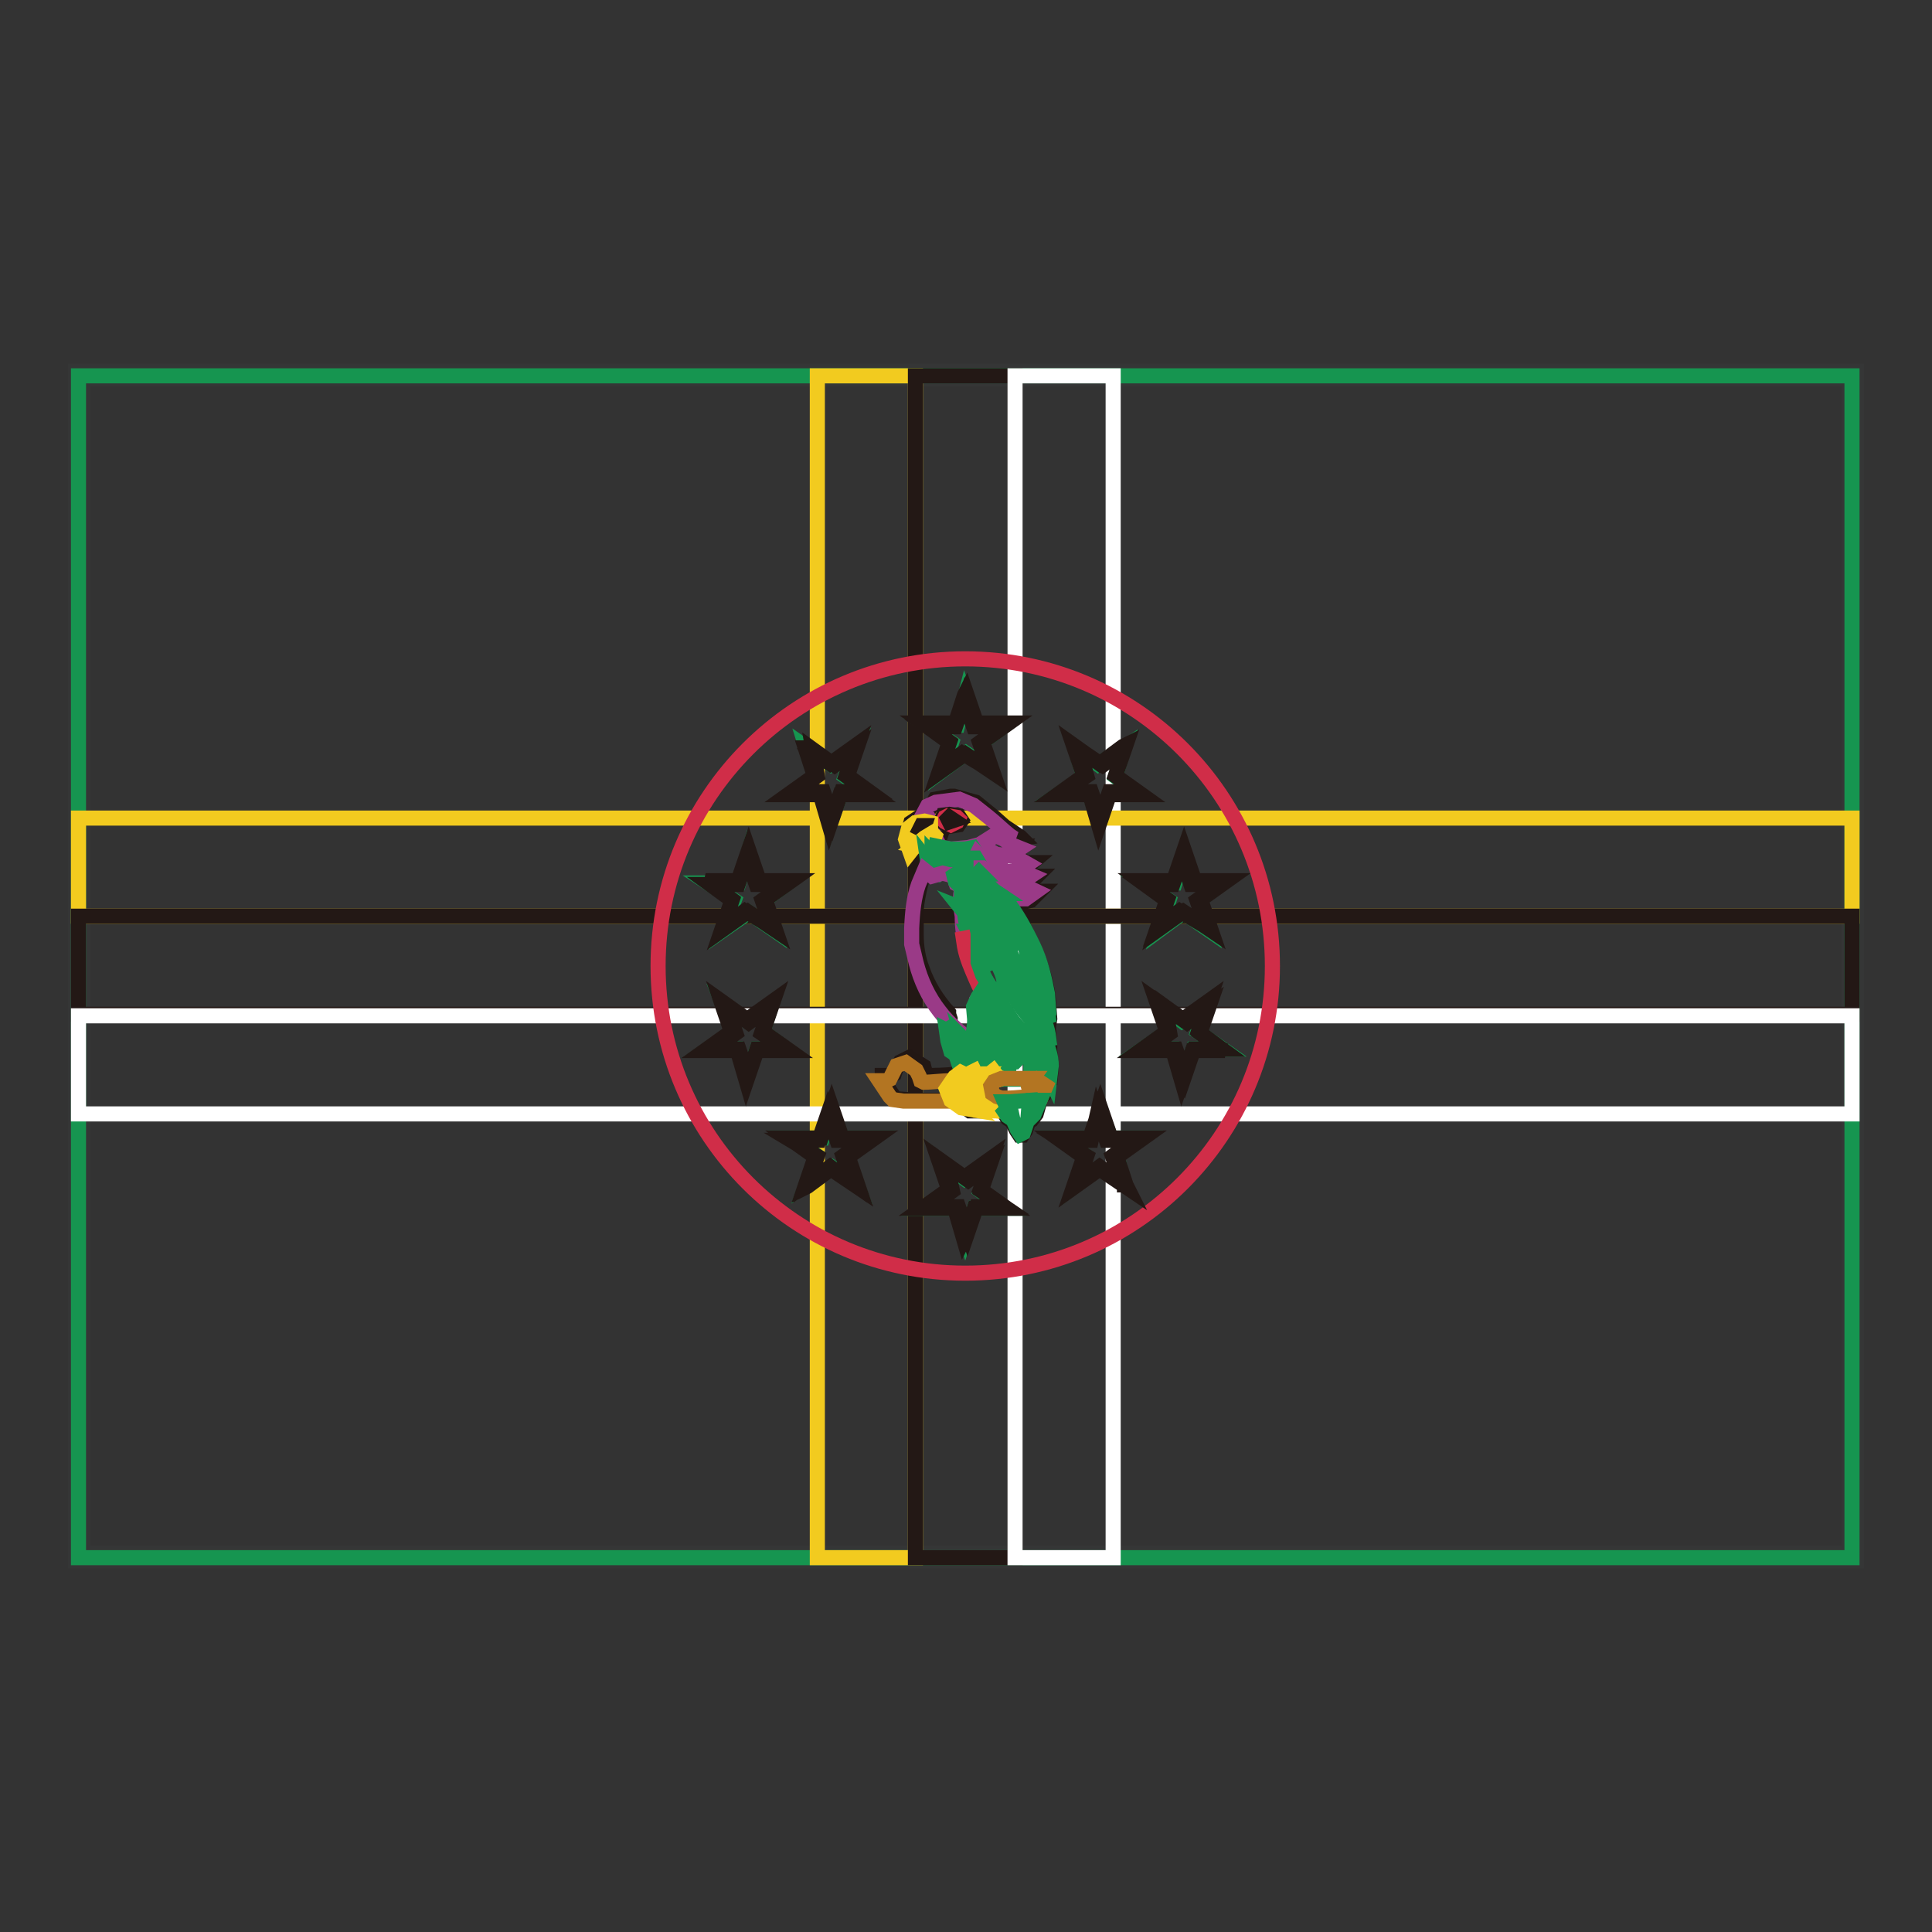 <?xml version="1.0" encoding="utf-8"?>
<!-- Svg Vector Icons : http://www.onlinewebfonts.com/icon -->
<!DOCTYPE svg PUBLIC "-//W3C//DTD SVG 1.1//EN" "http://www.w3.org/Graphics/SVG/1.1/DTD/svg11.dtd">
<svg version="1.1" xmlns="http://www.w3.org/2000/svg" xmlns:xlink="http://www.w3.org/1999/xlink" x="0px" y="0px" viewBox="0 0 256 256" enable-background="new 0 0 256 256" xml:space="preserve">
<rect x="0" y="0" width="256" height="256" fill="#333333" stroke="none"/>
<g> <path stroke-width="2" fill-opacity="0" stroke="#353636"  d="M11,205.8H245V50.2H11V205.8z M245.4,206.4v-0.6V206.4z M10,206.8V49.2h236v157.6H10z"/> <path stroke-width="2" fill-opacity="0" stroke="#169550"  d="M10.4,49.8h235v156.6h-235V49.8z"/> <path stroke-width="2" fill-opacity="0" stroke="#f2cb1f"  d="M108.3,49.8h13v156.6h-13V49.8z"/> <path stroke-width="2" fill-opacity="0" stroke="#231815"  d="M121.3,49.8h13.2v156.6h-13.2V49.8z"/> <path stroke-width="2" fill-opacity="0" stroke="#ffffff"  d="M134.5,49.8h13v156.6h-13V49.8z"/> <path stroke-width="2" fill-opacity="0" stroke="#f2cb1f"  d="M10.4,108.4h235v13h-235V108.4z"/> <path stroke-width="2" fill-opacity="0" stroke="#231815"  d="M10.4,121.4h235v13h-235V121.4z"/> <path stroke-width="2" fill-opacity="0" stroke="#ffffff"  d="M10.4,134.6h235v13h-235V134.6z"/> <path stroke-width="2" fill-opacity="0" stroke="#d02d48"  d="M87.2,128c0,22.5,18.2,40.7,40.7,40.7s40.7-18.2,40.7-40.7c0-22.5-18.2-40.7-40.7-40.7S87.2,105.5,87.2,128 z"/> <path stroke-width="2" fill-opacity="0" stroke="#169550"  d="M127.9,92.2l1.4,3.9h3.9l-3.1,2.3l1.2,3.7l-3.3-2.3l-3.1,2.3l1.2-3.7l-3.3-2.3h4.1L127.9,92.2z"/> <path stroke-width="2" fill-opacity="0" stroke="#231815"  d="M131,101.9l-1.2-3.5l2.9-2.1h-3.7l-1.2-3.5l-1.2,3.5h-3.7l2.9,2.1l-1.2,3.5l2.9-2.1L131,101.9L131,101.9z  M127.9,99.9l-3.5,2.5l1.4-4.1l-3.5-2.5h4.3l1.2-3.7l0.2-0.4l1.4,4.1h4.3l-3.5,2.5l1.4,4.1L127.9,99.9z"/> <path stroke-width="2" fill-opacity="0" stroke="#169550"  d="M106.8,99l3.3,2.3l3.3-2.3l-1.4,3.9l3.3,2.3h-3.9l-1.4,3.9l-1.2-3.9h-4.1l3.3-2.3L106.8,99z"/> <path stroke-width="2" fill-opacity="0" stroke="#231815"  d="M108.3,102.8l-2.9,2.1h3.7l1.2,3.5l1.2-3.5h3.7l-2.9-2.1l1.2-3.5l-2.9,2.1l-2.9-2.1L108.3,102.8 L108.3,102.8z M108.7,105.3h-4.3l3.5-2.5l-1.2-3.7h0.2h-0.2l-0.2-0.4l3.5,2.5l3.5-2.5l-1.4,4.1l3.5,2.5h-4.3l-1.4,4.1L108.7,105.3z "/> <path stroke-width="2" fill-opacity="0" stroke="#169550"  d="M93.8,117h4.1l1.2-3.9l1.4,3.9h3.9l-3.1,2.3l1.2,3.9l-3.3-2.3l-3.3,2.3l1.4-3.9L93.8,117z"/> <path stroke-width="2" fill-opacity="0" stroke="#231815"  d="M102.2,122.8l-1.2-3.5l2.9-2.1h-3.7l-1.2-3.5l-1.2,3.5h-3.7l2.9,2.1l-1.2,3.5l2.9-2.1L102.2,122.8 L102.2,122.8z M99.1,120.8l-3.5,2.5l1.4-4.1l-3.1-2.3v-0.2v0.2l-0.4-0.2h4.3l1.4-4.1l1.4,4.1h4.3l-3.5,2.5l1.4,4.1L99.1,120.8z"/> <path stroke-width="2" fill-opacity="0" stroke="#169550"  d="M93.8,139l3.3-2.3l-1.4-3.7l3.3,2.3l3.3-2.3l-1.2,3.7l3.1,2.3h-3.9l-1.4,3.9l-1.2-3.9H93.8z"/> <path stroke-width="2" fill-opacity="0" stroke="#231815"  d="M97.9,139l1.2,3.5l1.2-3.5h3.7l-3.1-2.1l1.2-3.5l-2.9,2.1l-2.9-2.1l1.2,3.5l-2.9,2.1H97.9L97.9,139z  M97.7,139.2h-3.9V139v0.2V139v0.2h-0.4l3.5-2.5l-1.4-4.1l3.5,2.5l3.5-2.5l-1.4,4.1l3.5,2.5h-4.3l-1.4,4.1L97.7,139.2z"/> <path stroke-width="2" fill-opacity="0" stroke="#169550"  d="M106.8,157l1.4-3.9l-3.3-2.3h4.1l1.2-3.7l1.4,3.7h3.9l-3.3,2.3l1.4,3.9l-3.3-2.3L106.8,157z"/> <path stroke-width="2" fill-opacity="0" stroke="#231815"  d="M108.3,153.2l-1.2,3.5l2.9-2.1l2.9,2.1l-1.2-3.5l2.9-2.1h-3.7l-1.2-3.5l-1.2,3.5h-3.7L108.3,153.2 L108.3,153.2z M110.1,154.9l-3.1,2.3l-0.4,0.2l1.4-4.1l-3.5-2.5h4.3l1.4-4.1l1.4,4.1h4.3l-3.5,2.5l1.4,4.1L110.1,154.9L110.1,154.9 z"/> <path stroke-width="2" fill-opacity="0" stroke="#169550"  d="M127.9,163.8l-1.2-3.7h-4.1l3.3-2.3l-1.2-3.9l3.1,2.3l3.3-2.3l-1.2,3.9l3.1,2.3h-3.9L127.9,163.8z"/> <path stroke-width="2" fill-opacity="0" stroke="#231815"  d="M126.2,157.8l-2.9,2.1h3.7l1.2,3.5l1.2-3.5h3.7l-3.1-2.1l1.2-3.5l-2.9,2.1l-2.9-2.1L126.2,157.8z  M126.5,160.1h-4.3l3.5-2.5l-1.4-4.1l3.5,2.5l3.5-2.5l-1.4,4.1l3.5,2.5h-4.3l-1.2,3.7l-0.2,0.4L126.5,160.1z"/> <path stroke-width="2" fill-opacity="0" stroke="#169550"  d="M149,157l-3.3-2.3l-3.1,2.3l1.2-3.9l-3.3-2.3h4.1l1.2-3.7l1.4,3.7h3.9l-3.1,2.3L149,157z"/> <path stroke-width="2" fill-opacity="0" stroke="#231815"  d="M144,153.2l-1.2,3.5l2.9-2.1l2.9,2.1l-1.2-3.5l2.9-2.1h-3.7l-1.2-3.5l-0.8,3.5h-3.9L144,153.2z  M145.7,154.9l-3.5,2.5l1.4-4.1l-3.5-2.5h4.3l1.4-4.1l1.4,4.1h4.3l-3.5,2.5l1.2,3.7h-0.2v-0.2v0.2h0.2l0.2,0.4L145.7,154.9 L145.7,154.9z"/> <path stroke-width="2" fill-opacity="0" stroke="#169550"  d="M162,139h-3.9l-1.4,3.9l-1.2-3.9h-4.1l3.3-2.3l-1.2-3.7l3.1,2.3l3.3-2.3l-1.2,3.7L162,139z"/> <path stroke-width="2" fill-opacity="0" stroke="#231815"  d="M155,136.9l-2.9,2.1h3.7l1.2,3.5l1.2-3.5h3.7l-2.9-2.1l1.2-3.5l-2.9,2.1l-2.9-2.1L155,136.9L155,136.9z  M155.4,139.2h-4.3l3.5-2.5l-1.4-4.1l3.5,2.5l3.5-2.5l-1.4,4.1l3.1,2.3v0.2V139v0.2V139l0.4,0.2h-4.3l-1.4,4.1L155.4,139.2z"/> <path stroke-width="2" fill-opacity="0" stroke="#169550"  d="M162,117l-3.1,2.3l1.2,3.9l-3.3-2.3l-3.1,2.3l1.2-3.9l-3.3-2.3h4.1l1.2-3.9l1.4,3.9H162z"/> <path stroke-width="2" fill-opacity="0" stroke="#231815"  d="M159.8,122.8l-1.2-3.5l2.9-2.1h-3.7l-1.2-3.5l-1.2,3.5h-3.7l2.9,2.1l-1.2,3.5l2.9-2.1L159.8,122.8 L159.8,122.8z M156.8,120.8l-3.5,2.5l1.4-4.1l-3.5-2.5h4.3l1.4-4.1l1.4,4.1h3.9v0.2v-0.2h0.4l-3.5,2.5l1.4,4.1L156.8,120.8z"/> <path stroke-width="2" fill-opacity="0" stroke="#169550"  d="M149,99l-1.2,3.9l3.1,2.3h-3.9l-1.4,3.9l-1.2-3.9h-4.1l3.3-2.3l-1.2-3.9l3.1,2.3L149,99z"/> <path stroke-width="2" fill-opacity="0" stroke="#231815"  d="M144,102.8l-3.1,2.1h3.7l1.2,3.5l1.2-3.5h3.7l-2.9-2.1l1.2-3.5l-2.9,2.1l-3.1-2.1L144,102.8z M144.4,105.3 h-4.3l3.5-2.5l-1.4-4.1l3.5,2.5l3.1-2.3l0.4-0.2l-1.4,4.1l3.5,2.5h-4.3l-1.4,4.1L144.4,105.3z"/> <path stroke-width="2" fill-opacity="0" stroke="#221714"  d="M126,105.5h0.4l2.9,0.8l2.1,1.7l1.7,1.5l2.1,1.4l0.2,0.2l-1.2,0.2h-1l1.5,0.8h0.6l-0.4,0.6l-0.6,0.6l1.7,1 h0.8l-1.4,1.2l1.4,0.6h0.6l-1.4,1.4l1.2,0.6h0.6l-1.2,1.2l-1.7,0.4l-1.4-0.4c1.5,2.1,2.7,4.5,3.7,6.8c0.8,1.9,1.5,4.1,1.7,6.2 l0.2,2.7l-0.2,1.2v0.2l0.2,2.3v0.6l0.2,1.7v0.4l-0.2,2.3l-1-2.3v1.5l0.6,0.8l-0.4,1.4l-0.4,0.4l-0.6,2.1l-0.6,0.8l-0.4,0.2 l-0.4,1.2l-0.4,0.6h-0.4l-0.4-0.6l-0.6-1.2l-0.6-0.4l-0.6-1l-1-0.2H131l-1,0.2h-1.5l-1.9-1.4h-5l-2.7-0.2l-0.4-0.2l-0.4-0.6l-1-1.5 l-0.2-0.6v-0.2h1.2l0.4-0.2l0.2-0.6l0.6-1l1.2-0.6l1.9,1.2l0.2,0.8v0.4h0.2c1.2,0,2.5,0,3.9-0.2l1.2-1.2l-0.6-1.9l-0.8-0.6 l-0.6-1.4V135l-0.2-0.6v-0.2c-1.5-1.7-2.7-3.5-3.5-5.8c-0.6-1.5-0.8-3.1-0.8-4.6v-3.3c0.2-2.1,0.8-4.5,1.7-6.4l0.2-0.4l0.4-1 l0.2-0.6l0.4-0.4l0.2-0.6h-0.2l-1.4,0.6l-1.2-0.2l-0.6,1.5l-0.8-2.5l0.4-1.5l1.2-0.8l0.8-0.2l1.2-2.1L126,105.5L126,105.5z"/> <path stroke-width="2" fill-opacity="0" stroke="#9a3a87"  d="M124,106.3l3.1-0.4l1.9,0.8l1.9,1.5c1,0.8,1.9,1.7,2.9,2.5l0.6,0.4l-1.9-0.2l-0.8-0.2l-1.9,1.2l-1.5,0.4 l-2.3,0.2l-2.3-0.4l0.4-0.8l-0.6-1.2v-0.8l-0.4-0.8l-1-0.2l0.8-1.5L124,106.3z"/> <path stroke-width="2" fill-opacity="0" stroke="#221714"  d="M125.8,107.9l1.2,0.2l0.4,0.6l-0.4,0.6l-1.2,0.2L125,109l-0.2-0.4l0.2-0.6L125.8,107.9z"/> <path stroke-width="2" fill-opacity="0" stroke="#d02d48"  d="M125.6,108.1l1.2,0.2l0.2,0.2l-0.2,0.4l-0.8,0.4l-0.8-0.4l-0.2-0.2l0.2-0.4L125.6,108.1z"/> <path stroke-width="2" fill-opacity="0" stroke="#221714"  d="M125.8,108.3l0.6,0.4l-0.6,0.2l-0.2-0.4L125.8,108.3z"/> <path stroke-width="2" fill-opacity="0" stroke="#f2cb1f"  d="M121.3,109l1.2-0.2l0.8,0.2v0.8l-0.6,0.8l-0.6,0.4l-1.5,1.9l-0.6-1.7l0.4-1.5L121.3,109z"/> <path stroke-width="2" fill-opacity="0" stroke="#221714"  d="M122.1,109.4h0.4l-0.2,0.6l-0.4-0.2L122.1,109.4z"/> <path stroke-width="2" fill-opacity="0" stroke="#f2cb1f"  d="M123.5,110.4l0.4,0.4l-0.2,0.6l-1.2,0.8l-1.2-0.2l1.2-1L123.5,110.4z"/> <path stroke-width="2" fill-opacity="0" stroke="#9a3a87"  d="M131.8,110.8h0.2l0.6,0.2l0.4,0.2l1.2,0.8l1,0.4l-1.5,1l-1.7-0.2l-2.1-1.2L131.8,110.8z"/> <path stroke-width="2" fill-opacity="0" stroke="#9a3a87"  d="M129.1,112.3l0.4-0.2l2.3,1.4l2.3-0.2l2.1,1.2l-1.2,0.8l-1.5,0.2l-1.7-0.8l-2.1-1.5L129.1,112.3z"/> <path stroke-width="2" fill-opacity="0" stroke="#169550"  d="M123.8,113.1l0.2-1l1.9,0.4v0.8l-1.2,0.6L123.8,113.1z M127.9,112.5l1-0.2l0.4,0.6v0.4l-1.5,0.2 L127.9,112.5z M126.4,112.5h1.4l-0.6,1.2H126L126.4,112.5z"/> <path stroke-width="2" fill-opacity="0" stroke="#169550"  d="M123.5,113.1l0.8,0.8l1.2,0.2l-0.6,0.8l-1.4-0.4V113.1z"/> <path stroke-width="2" fill-opacity="0" stroke="#9a3a87"  d="M129.5,113.1c0.8,0.8,1.7,1.5,2.7,2.1l1.9,0.4l1-0.2h0.2l1.4,0.6l-1.5,1l-1.9-0.2l-2.5-1.5l-0.8-0.6l-0.8-1 L129.5,113.1L129.5,113.1z"/> <path stroke-width="2" fill-opacity="0" stroke="#169550"  d="M128.9,113.7h0.4l0.6,1l-0.2,0.8h-0.8l0.4-0.8L128.9,113.7z M127.1,114.1l0.6-0.4l1,0.2l0.2,1l-0.8,0.8 l-1-0.2l0.2-0.4L127.1,114.1z M125.8,113.9l1.2,0.2v0.8l-0.4,0.8H125l0.2-0.8l0.2-0.2L125.8,113.9z M123.1,115.4l-0.2-1.4l0.8,1 h1.4l-0.8,0.8L123.1,115.4z"/> <path stroke-width="2" fill-opacity="0" stroke="#9a3a87"  d="M130,115h0.2l2.7,2.1l2.3,0.4l0.4-0.2l1.7,0.8l-1.4,1h-1.5l-1.9-0.8l-1.7-1.5l-0.8-1.2V115z M121.7,117.2 l0.8-1.9l1,0.8l1.4-0.4l0.8,0.2h0.6l0.4,1.2l0.8,0.4c-0.4,1.4-0.2,2.7,0,3.9c0,1.5,0.2,2.9,0.6,4.5c0.6,1.9,1.4,3.7,2.1,5.4 l-0.8,1.2l-0.2,3.1v0.2l-0.2,2.3c-1.7-1.2-3.3-2.5-4.5-4.1c-1.5-1.9-2.5-4.1-3.1-6.4l-0.6-2.5v-2.1 C120.9,120.8,121.1,118.9,121.7,117.2L121.7,117.2z"/> <path stroke-width="2" fill-opacity="0" stroke="#169550"  d="M126.4,116l0.6-0.4l1.2,0.4l-1,1.4l-0.6-0.6L126.4,116z M128.7,115.6h0.2H128.7z M129.5,115.8l0.2-0.2 l0.2,0.2H129.5z M128.7,116l1.2,0.2l0.6,0.6l1.2,1.2l0.6,0.4H132l1,1.9l0.8,1.5v1.2l-0.6-0.2l-1.4-1.5l-0.2-0.4l-0.2-1.4l-1.2-2.3 H130l0.8,1.9l0.4,1.4v0.4l-0.6-0.6l-1.5-2.1l-0.2,0.2l0.8,1.4l0.4,0.4l0.2,1.2v0.2l-0.4-0.2l-1-1l-0.8-1.4l-0.2,0.2l1,1.5l0.4,0.4 l0.4,1v0.6l-0.6-0.4l-1.7-2.1v-2.1l0.6-1.4L128.7,116z"/> <path stroke-width="2" fill-opacity="0" stroke="#169550"  d="M132.4,118.5l0.6,0.4l0.2,0.2c1.5,1.9,2.7,4.1,3.7,6.2s1.5,4.3,1.9,6.4l0.2,2.9c-0.2-1.4-0.6-2.5-1.2-3.7 v-1.5l-1.2-2.5l-1-2.9l-1.7-2.5l-0.2-0.2L132.4,118.5z M127.3,120.3l0.8,1v0.2l0.8,1.7l1,1.2l0.8,0.2l0.4-0.2l0.4,1.9v0.6h-1 l-0.8-1.2l-1.2-2.3h-0.2l1.2,2.3v0.6l0.4,2.1l1.4,2.7l1.2,1l0.4,1.2l1.5,2.3l0.8,0.8l-1.5-1.5l-1.9-2.7c-0.8-1.2-1.4-2.3-1.7-3.5 c-0.6-1.4-1.2-2.7-1.5-4.1s-0.8-2.7-0.8-4.1L127.3,120.3L127.3,120.3z M130.4,120.6l0.6,0.4h0.4l0.8,1.2l0.2,0.2v0.8l-0.2,0.4h-0.4 l-1-1v-0.4l-0.4-0.6v-0.2V120.6z"/> <path stroke-width="2" fill-opacity="0" stroke="#169550"  d="M129.6,121.4l0.6,0.4l0.4,1.7v0.8l-0.4,0.2l-1-0.8l-0.8-1.7l0.8,0.8h0.4l0.2-0.4L129.6,121.4z M133.9,121.8 l1.7,2.9l0.8,2.7l-0.2,1.2l-0.6,0.2l-1-0.8v-0.2l-1-2.1l0.4-0.2l0.2-0.6l-0.4-1.7v-0.4V121.8z"/> <path stroke-width="2" fill-opacity="0" stroke="#169550"  d="M132.7,122.6l1,0.6l0.4,1.5l-0.2,0.6l-0.4,0.2l-0.6-0.6l-0.2-0.2l-0.4-1L132.7,122.6z M131,123.2l0.8,0.8 h0.4l0.4,1.7v0.8h-0.4l-0.8-0.4v-0.4l-0.4-1.5V123.2z"/> <path stroke-width="2" fill-opacity="0" stroke="#d02d48"  d="M127.5,123.4l0.2,0.8c0.4,1.4,1,2.7,1.5,4.1c1,2.1,2.1,4.3,3.5,6.2l2.5,2.7l0.4,0.4l-1.2-0.4l-1.7-1.7 l-1.5-2.3c-0.8-1.2-1.4-2.3-1.9-3.5c-0.6-1.4-1.2-2.7-1.5-4.3L127.5,123.4L127.5,123.4z"/> <path stroke-width="2" fill-opacity="0" stroke="#169550"  d="M132.7,125.3l0.4,0.2l0.2,0.2l0.8,1.5l0.6,1.9l-0.2,1l-0.4,0.2l-0.6-0.2l-0.4-0.6l-1.4-2.9h0.6l0.4-0.4 V125.3z M129.6,126.1l0.8,1.2l0.6,0.4l0.4-0.2l0.2-0.8c0.6,1,1.2,2.1,1.4,3.1l0.2,1.7l-0.4,0.4l-0.6-0.2l-1-1l-1-1.5l-0.6-1.7 V126.1L129.6,126.1z M136.6,127.4l0.8,1.7l0.2,1.4l-1.2-1.7L136.6,127.4z M134.9,128.4l0.8,0.6h0.6l1.5,2.3l1,2.5l0.2,1.7l-1.4-2.3 l-1.4-1.7l-1.4-1.9v-0.2V128.4z M134.9,129.9l0.8,1.2l1.5,2.1c0.8,1.2,1.5,2.5,1.7,3.9l0.2,1.5c-0.4-1.2-1-2.1-1.7-3.1l-1.4-1.7 c-0.8-1-1.5-2.1-2.1-3.1h0.4L134.9,129.9L134.9,129.9z"/> <path stroke-width="2" fill-opacity="0" stroke="#169550"  d="M133.1,130.1l0.4,0.4c0.8,1.5,1.7,2.9,2.9,4.3c0.8,1,1.5,1.9,2.1,3.1c0.4,1,0.8,2.1,0.8,3.3l-0.2,1.7 c-0.6-1.2-1-2.3-1.7-3.3c-1-1.5-2.1-3.1-3.5-4.6c-0.8-0.8-1.4-1.9-1.7-2.9l0.4-0.2l0.4-0.8L133.1,130.1L133.1,130.1z M129.6,132.1 l0.4-0.6l1,1.7v0.2l-0.2,1.7l-0.6,1l-0.4,0.4l-0.6-0.8l-0.2-2.3L129.6,132.1z M131.4,133.8l1.2,1.5l-0.4,1.5l-0.6,0.6l-0.6-0.2 l-0.4-1v-0.2L131.4,133.8z M125.4,135.5l1,1.2l-0.6-0.2L125.4,135.5z M132.7,135.7l1.4,1.4l-0.4,1.5l-0.6,0.4l-0.6-0.2l-0.2-1.2 l-0.2-0.4l0.2-0.4L132.7,135.7z"/> <path stroke-width="2" fill-opacity="0" stroke="#169550"  d="M129.1,135.9l0.6,0.8l0.8-0.2l0.2,0.6v1.5l-0.6,0.8h-0.4l-0.6-0.6l-0.2-1.4L129.1,135.9z M125.4,136.5 l0.8,0.4h0.4l0.6,0.4v0.2l0.2,0.8v0.4l-0.4,0.8l-0.4,0.2l-0.6-0.4l-0.4-1.4L125.4,136.5z M134.5,137.1l1,0.6l-0.2,1l-0.4,1.2 l-0.6,0.4l-0.4-0.2l-0.2-0.8V139l0.6-1.2L134.5,137.1z M130.8,137.5l0.6,0.2l0.6-0.2l0.4,1.5v0.2l-0.4,0.6h-0.4L131,139 L130.8,137.5z M127.5,137.5l0.4,0.4l0.8,0.6l0.4,0.8l-0.4,0.6l-0.4-0.2l-0.4-0.8L127.5,137.5z"/> <path stroke-width="2" fill-opacity="0" stroke="#169550"  d="M135.8,137.7l0.8,0.8v4.5h-3.3l0.2-0.4v-0.2l0.4-1.7h0.6l0.6-0.6l0.6-1.5L135.8,137.7z M136.8,138.8 l1.4,2.3v1.9l-1.2-0.2C136.8,141.4,136.8,140.2,136.8,138.8z M129.8,139.6l1-0.8l0.4,1.2l0.6,0.2l-0.6,1.5l-0.6,0.4l-0.6-0.6 L129.8,139.6z M127.5,139l0.8,1h0.6l-0.2,1.5l-0.6,0.6l-0.4-0.2l-0.6-0.8l-0.4-1.2L127.5,139z M132.5,139.2l0.4,0.2l0.4-0.2l0.4,1 l-0.4,1.5l-0.6,0.8h-0.4l-0.4-0.6l-0.2-0.6l0.4-1.4L132.5,139.2z"/> <path stroke-width="2" fill-opacity="0" stroke="#169550"  d="M129.3,139.6h0.4v1.4l0.6,1.2l-0.4,0.2l-0.8-0.8v-1.7L129.3,139.6z"/> <path stroke-width="2" fill-opacity="0" stroke="#b37522"  d="M118.8,141.2l1.2-0.4l1.4,1l0.4,0.8l0.2,0.6l0.4,0.2c1.2,0,2.3-0.2,3.7-0.2l-0.6,1l0.4,1.7h-6.2l-1.4-0.2 l-0.4-0.4l-1-1.5l-0.4-0.6h1l0.4-0.2l0.2-0.4L118.8,141.2L118.8,141.2z"/> <path stroke-width="2" fill-opacity="0" stroke="#f2cb1f"  d="M128.7,142.1l0.4-0.2l0.2,0.4l-1.2,1.9l0.8,2.1l1.4,0.8h-1l-1.5-1.2l-0.8-1.5l1-1.7l0.4-0.4L128.7,142.1z" /> <path stroke-width="2" fill-opacity="0" stroke="#f2cb1f"  d="M130.6,142.7l1-0.8l0.6,0.8l0.6,0.2l-1.2,0.4l-0.4,0.6l0.2,1.5l1.5,0.8l0.2,0.4l-0.2,0.6h-0.6l-1.5-0.8 l-1-1.4l-0.2-0.8L130.6,142.7z M126.5,142.7l0.8-0.6l0.4,0.2l-1,1.7l0.2,1.5l1.7,1.5l-1.2-0.2l-1.4-1l-0.6-1.5L126.5,142.7z"/> <path stroke-width="2" fill-opacity="0" stroke="#f2cb1f"  d="M130.4,142.3h0.2l-1,1.2l-0.2,1.2l0.8,1.7l1.2,0.8H131l-1.5-0.8l-1-1.5l0.4-1.5l0.6-1l0.6,0.2L130.4,142.3z "/> <path stroke-width="2" fill-opacity="0" stroke="#b37522"  d="M132.9,142.9h3.9l-0.6,0.8l0.4,1.4l0.4,0.2c-1.2,0-2.3,0.2-3.5,0.2h-0.8l-0.6-0.2l-0.6-0.4l-0.2-1l0.4-0.6 l1-0.4H132.9L132.9,142.9z"/> <path stroke-width="2" fill-opacity="0" stroke="#b37522"  d="M137.4,143.1l1.2,0.8l-0.6,1.4h-1.4l-0.2-1.4L137.4,143.1z"/> <path stroke-width="2" fill-opacity="0" stroke="#169550"  d="M136.8,145.8h1l-0.8,1.9l-0.6,0.6L136.8,145.8z M133.7,146l2.7-0.2l-0.2,2.5l-0.4,1.2l-0.2,0.6l-0.4,0.2 l-0.4-0.6l-0.6-1.4L133.7,146z M133.1,146h0.4l0.6,2.3l-0.6-0.4l-0.4-0.6l0.4-0.4L133.1,146z"/></g>
</svg>